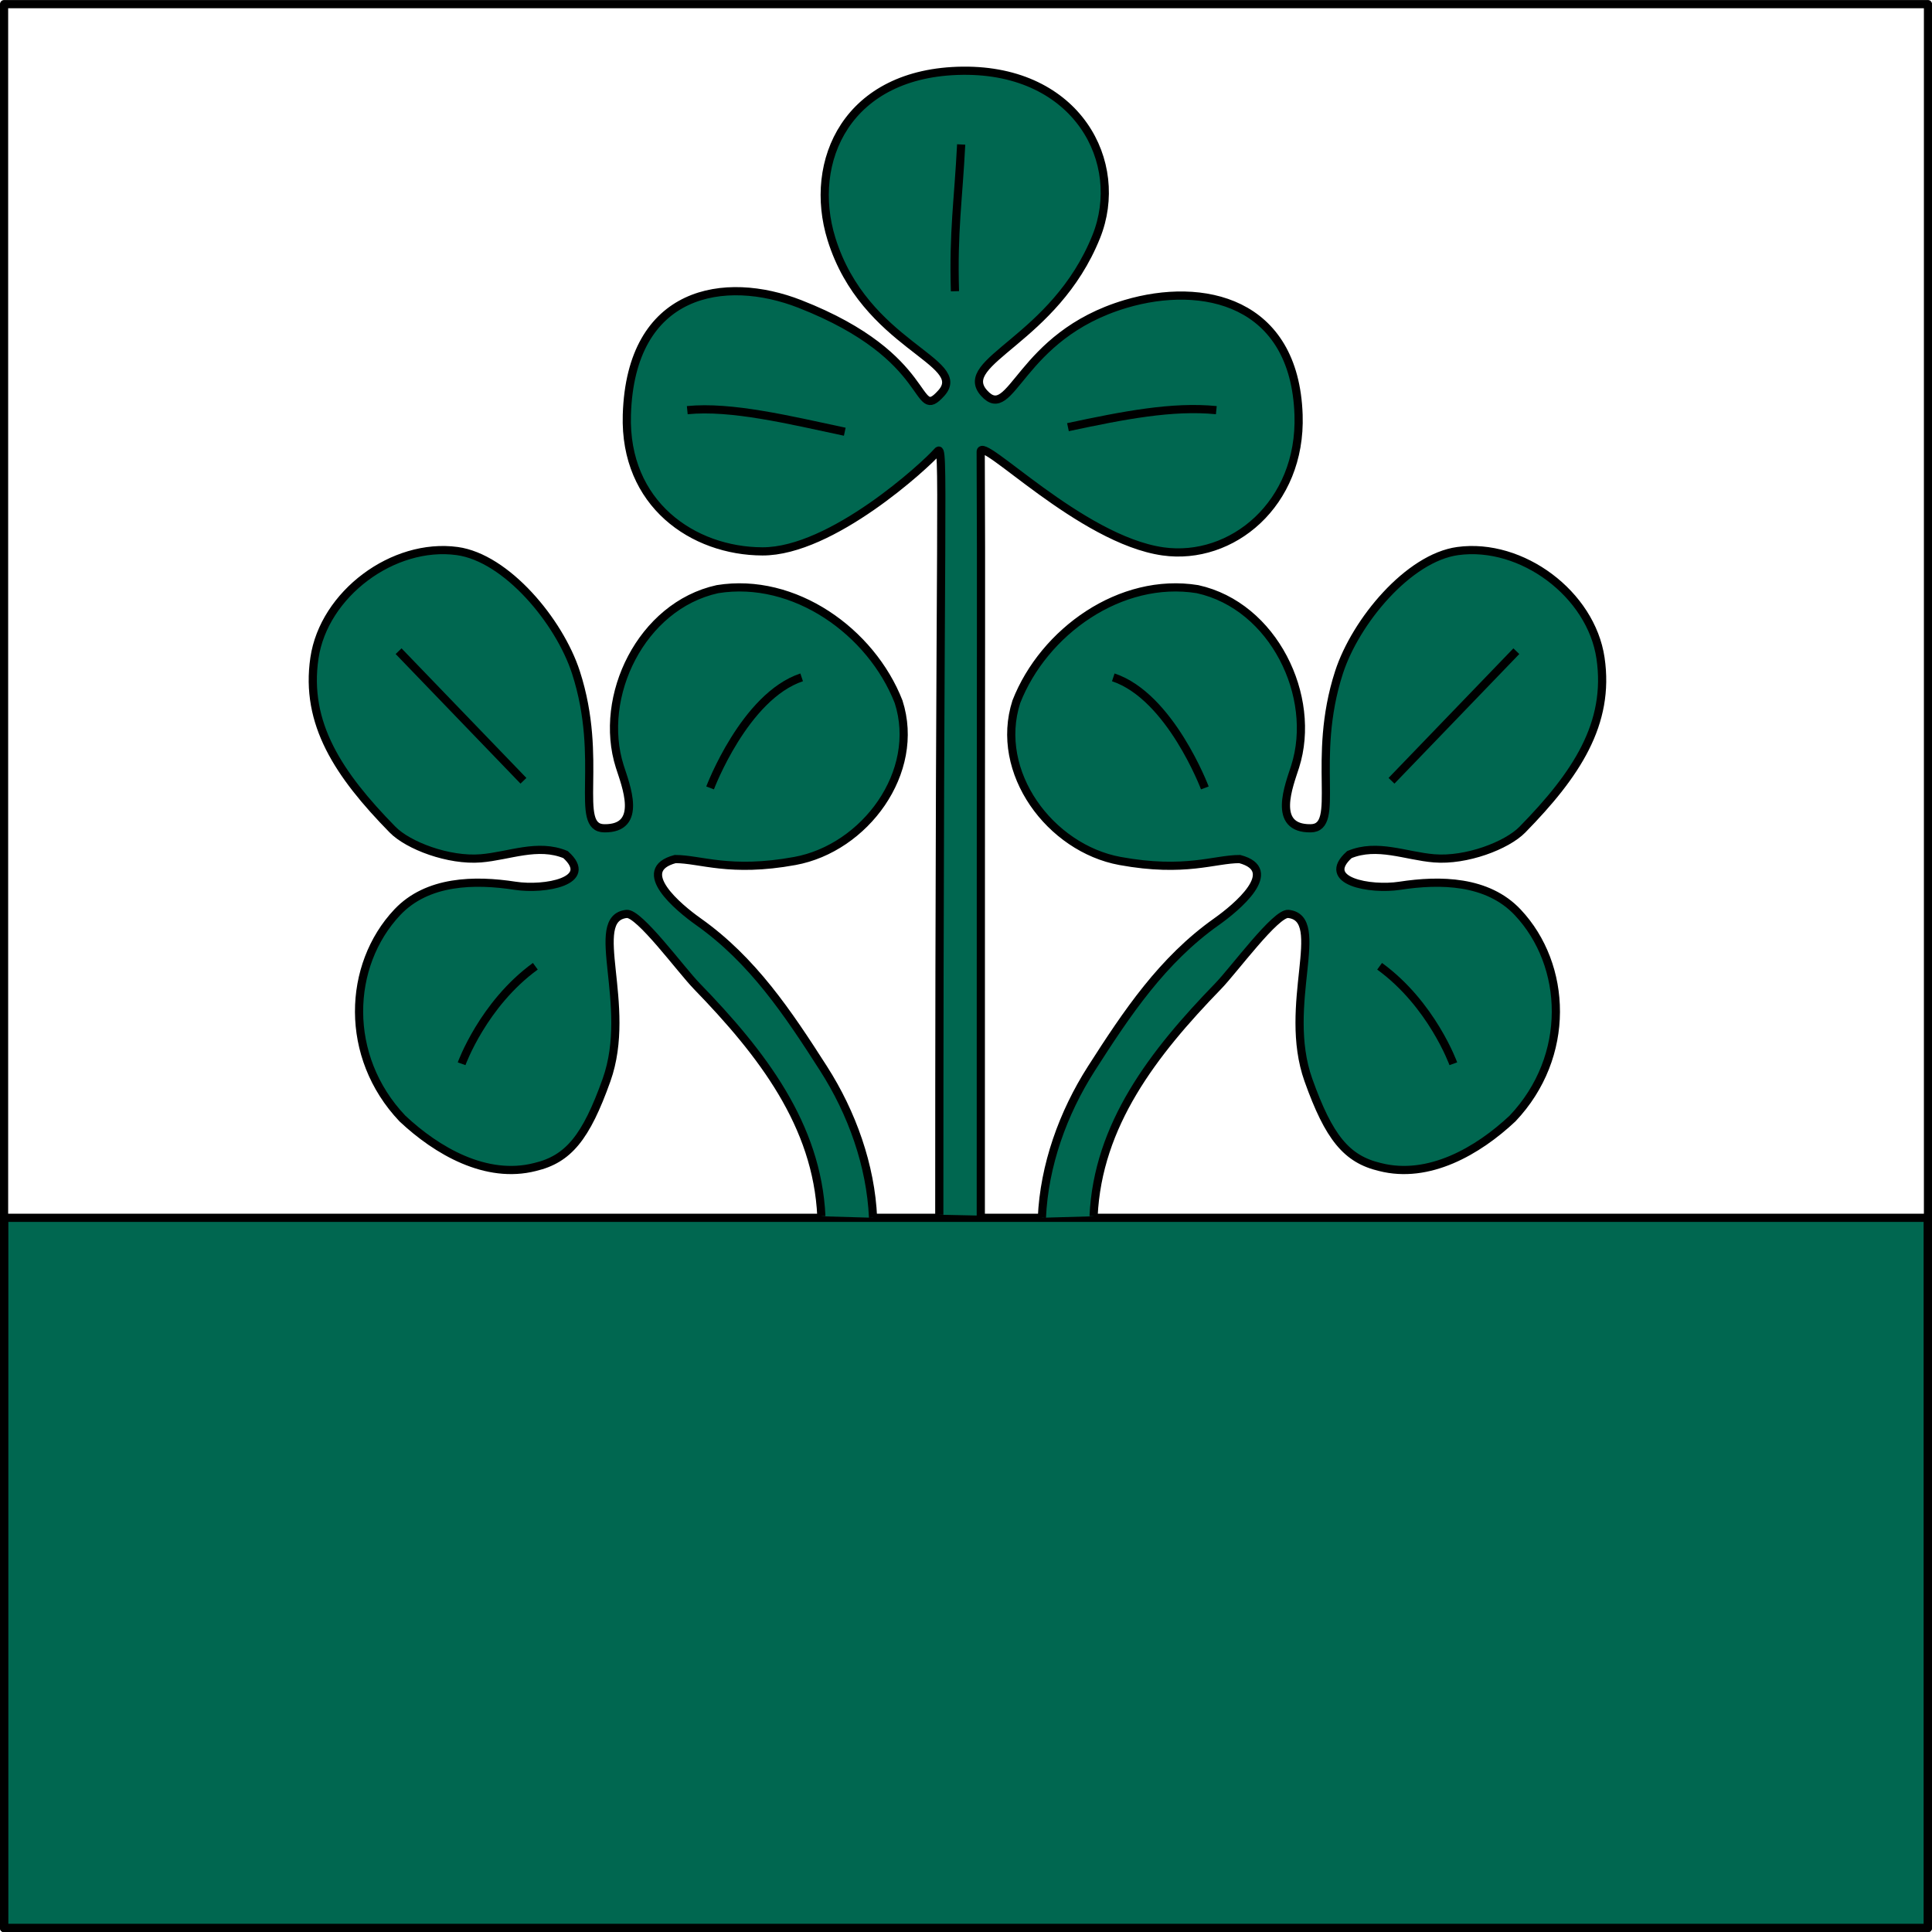 <?xml version="1.0" encoding="UTF-8" standalone="no"?>
<!-- Created with Inkscape (http://www.inkscape.org/) -->

<svg
   xmlns:dc="http://purl.org/dc/elements/1.1/"
   xmlns:cc="http://creativecommons.org/ns#"
   xmlns:rdf="http://www.w3.org/1999/02/22-rdf-syntax-ns#"
   xmlns:svg="http://www.w3.org/2000/svg"
   xmlns="http://www.w3.org/2000/svg"
   version="1.1"
   width="354.063"
   height="354.095"
   id="svg2">
  <defs
     id="defs4" />
  <g
     transform="translate(-21.391,-13.763)"
     id="layer1">
    <g
       transform="translate(-464.108,-68.58)"
       id="g6364">
      <rect
         width="352.551"
         height="130.163"
         rx="0"
         ry="0"
         x="486.244"
         y="305.523"
         id="rect1918"
         style="fill:#006750;fill-opacity:1;fill-rule:evenodd;stroke:#000000;stroke-width:1.5;stroke-linecap:round;stroke-linejoin:round;stroke-miterlimit:4;stroke-opacity:1;stroke-dasharray:none;stroke-dashoffset:0" />
      <path
         d="m 636.025,305.241 c -0.781,-16.742 -10.859,-29.834 -22.841,-42.184 -2.893,-2.981 -10.576,-13.485 -12.864,-13.228 -7.292,0.82 1.244,16.654 -3.664,30.437 -3.761,10.562 -7.013,14.504 -13.098,15.943 -8.96,2.301 -17.986,-2.944 -24.316,-8.888 -10.789,-11.378 -10.072,-28.094 -0.943,-37.787 5.531,-5.872 14.207,-6.004 21.607,-4.865 5.41,0.833 14.67,-0.836 9.243,-5.707 -5.089,-2.127 -10.351,0.261 -15.538,0.683 -5.89,0.48 -13.312,-2.342 -16.175,-5.265 -9.883,-10.088 -16.082,-19.423 -14.315,-31.431 1.73,-11.753 14.449,-21.215 26.155,-19.621 9.034,1.23 18.725,12.858 21.765,22.223 5.215,16.062 -0.484,28.509 5.183,28.586 7.229,0.102 3.93,-7.934 2.851,-11.341 -4.051,-12.799 3.939,-29.419 17.902,-32.483 14.092,-2.285 28.174,7.783 33.201,20.636 4.164,12.925 -6.202,26.842 -19.006,29.179 -11.951,2.184 -17.325,-0.364 -21.938,-0.352 -7.668,2.04 0.625,8.909 4.259,11.481 9.933,7.03 16.408,16.718 22.942,26.93 5.197,8.122 8.644,17.754 9.061,27.324"
         id="path1881"
         style="fill:#006750;fill-opacity:1;fill-rule:evenodd;stroke:#000000;stroke-width:1.5;stroke-linecap:butt;stroke-linejoin:miter;stroke-miterlimit:4;stroke-opacity:1;stroke-dasharray:none" />
      <path
         d="m 558.547,201.681 c 22.879,23.75 22.879,23.75 22.879,23.75"
         id="path1895"
         style="fill:none;stroke:#000000;stroke-width:1.5;stroke-linecap:butt;stroke-linejoin:miter;stroke-miterlimit:4;stroke-opacity:1;stroke-dasharray:none" />
      <path
         d="m 583.604,259.422 c -9.587,6.973 -13.509,17.867 -13.509,17.867"
         id="path1897"
         style="fill:none;stroke:#000000;stroke-width:1.5;stroke-linecap:butt;stroke-linejoin:miter;stroke-miterlimit:4;stroke-opacity:1;stroke-dasharray:none" />
      <path
         d="m 632.412,206.475 c -10.459,3.486 -16.778,20.264 -16.778,20.264"
         id="path1899"
         style="fill:none;stroke:#000000;stroke-width:1.5;stroke-linecap:butt;stroke-linejoin:miter;stroke-miterlimit:4;stroke-opacity:1;stroke-dasharray:none" />
      <path
         d="m 685.909,305.241 c 0.781,-16.742 10.859,-29.834 22.841,-42.184 2.893,-2.981 10.576,-13.485 12.864,-13.228 7.292,0.82 -1.244,16.654 3.664,30.437 3.761,10.562 7.013,14.504 13.098,15.943 8.96,2.301 17.986,-2.944 24.316,-8.888 10.789,-11.378 10.072,-28.094 0.943,-37.787 -5.531,-5.872 -14.207,-6.004 -21.607,-4.865 -5.41,0.833 -14.67,-0.836 -9.243,-5.707 5.089,-2.127 10.351,0.261 15.538,0.683 5.89,0.48 13.312,-2.342 16.175,-5.265 9.883,-10.088 16.082,-19.423 14.315,-31.431 -1.73,-11.753 -14.449,-21.215 -26.155,-19.621 -9.034,1.23 -18.725,12.858 -21.765,22.223 -5.215,16.062 0.484,28.509 -5.183,28.586 -7.229,0.102 -3.93,-7.934 -2.851,-11.341 4.051,-12.799 -3.939,-29.419 -17.902,-32.483 -14.092,-2.285 -28.174,7.783 -33.201,20.636 -4.164,12.925 6.202,26.842 19.006,29.179 11.951,2.184 17.325,-0.364 21.938,-0.352 7.668,2.04 -0.625,8.909 -4.259,11.481 -9.933,7.03 -16.408,16.718 -22.942,26.93 -5.197,8.122 -8.644,17.754 -9.061,27.324"
         id="path4558"
         style="fill:#006750;fill-opacity:1;fill-rule:evenodd;stroke:#000000;stroke-width:1.5;stroke-linecap:butt;stroke-linejoin:miter;stroke-miterlimit:4;stroke-opacity:1;stroke-dasharray:none" />
      <path
         d="m 763.387,201.681 c -22.879,23.75 -22.879,23.75 -22.879,23.75"
         id="path4560"
         style="fill:none;stroke:#000000;stroke-width:1.5;stroke-linecap:butt;stroke-linejoin:miter;stroke-miterlimit:4;stroke-opacity:1;stroke-dasharray:none" />
      <path
         d="m 738.33,259.422 c 9.587,6.973 13.509,17.867 13.509,17.867"
         id="path4562"
         style="fill:none;stroke:#000000;stroke-width:1.5;stroke-linecap:butt;stroke-linejoin:miter;stroke-miterlimit:4;stroke-opacity:1;stroke-dasharray:none" />
      <path
         d="m 689.522,206.475 c 10.459,3.486 16.778,20.264 16.778,20.264"
         id="path4564"
         style="fill:none;stroke:#000000;stroke-width:1.5;stroke-linecap:butt;stroke-linejoin:miter;stroke-miterlimit:4;stroke-opacity:1;stroke-dasharray:none" />
      <path
         d="m 665.242,305.118 c 0,-134.054 0.105,-105.066 -0.017,-139.981 -0.011,-3.104 18.342,16.124 33.405,18.254 12.588,1.78 25.402,-8.681 24.847,-25.022 -0.702,-20.89 -17.596,-24.518 -31.703,-20.322 -19.646,5.843 -20.82,22.003 -25.922,16.343 -5.277,-5.855 12.898,-9.651 20.545,-28.673 5.457,-13.573 -3.444,-30.636 -24.47,-30.411 -21.233,0.23 -28.462,16.629 -24.051,30.829 6.081,19.579 25.403,22.4 20.127,28.255 -5.101,5.66 -0.838,-6.526 -25.922,-16.343 -13.705,-5.363 -31.001,-2.66 -31.703,20.322 -0.499,16.343 12.134,24.983 24.847,25.022 12.713,0.039 29.918,-15.816 32.067,-18.298 1.379,-1.593 0.343,4.791 0.343,139.864"
         id="path1887"
         style="fill:#006750;fill-opacity:1;fill-rule:evenodd;stroke:#000000;stroke-width:1.5;stroke-linecap:butt;stroke-linejoin:miter;stroke-miterlimit:4;stroke-opacity:1;stroke-dasharray:none" />
      <path
         d="m 640.314,161.461 c -10.196,-2.171 -20.791,-4.755 -28.863,-3.952"
         id="path4569"
         style="fill:none;stroke:#000000;stroke-width:1.5;stroke-linecap:butt;stroke-linejoin:miter;stroke-miterlimit:4;stroke-opacity:1;stroke-dasharray:none" />
      <path
         d="m 661.646,108.819 c -0.519,10.291 -1.47,15.9 -1.139,26.899"
         id="path8122"
         style="fill:none;stroke:#000000;stroke-width:1.5;stroke-linecap:butt;stroke-linejoin:miter;stroke-miterlimit:4;stroke-opacity:1;stroke-dasharray:none" />
      <path
         d="m 681.215,160.625 c 10.196,-2.171 19.118,-3.918 27.19,-3.116"
         id="path8124"
         style="fill:none;stroke:#000000;stroke-width:1.5;stroke-linecap:butt;stroke-linejoin:miter;stroke-miterlimit:4;stroke-opacity:1;stroke-dasharray:none" />
      <rect
         width="352.584"
         height="352.584"
         x="486.244"
         y="83.103"
         id="rect8128"
         style="fill:none;stroke:#000000;stroke-width:1.5;stroke-linecap:round;stroke-linejoin:round;stroke-miterlimit:4;stroke-opacity:1;stroke-dasharray:none;stroke-dashoffset:0" />
    </g>
  </g>
</svg>
